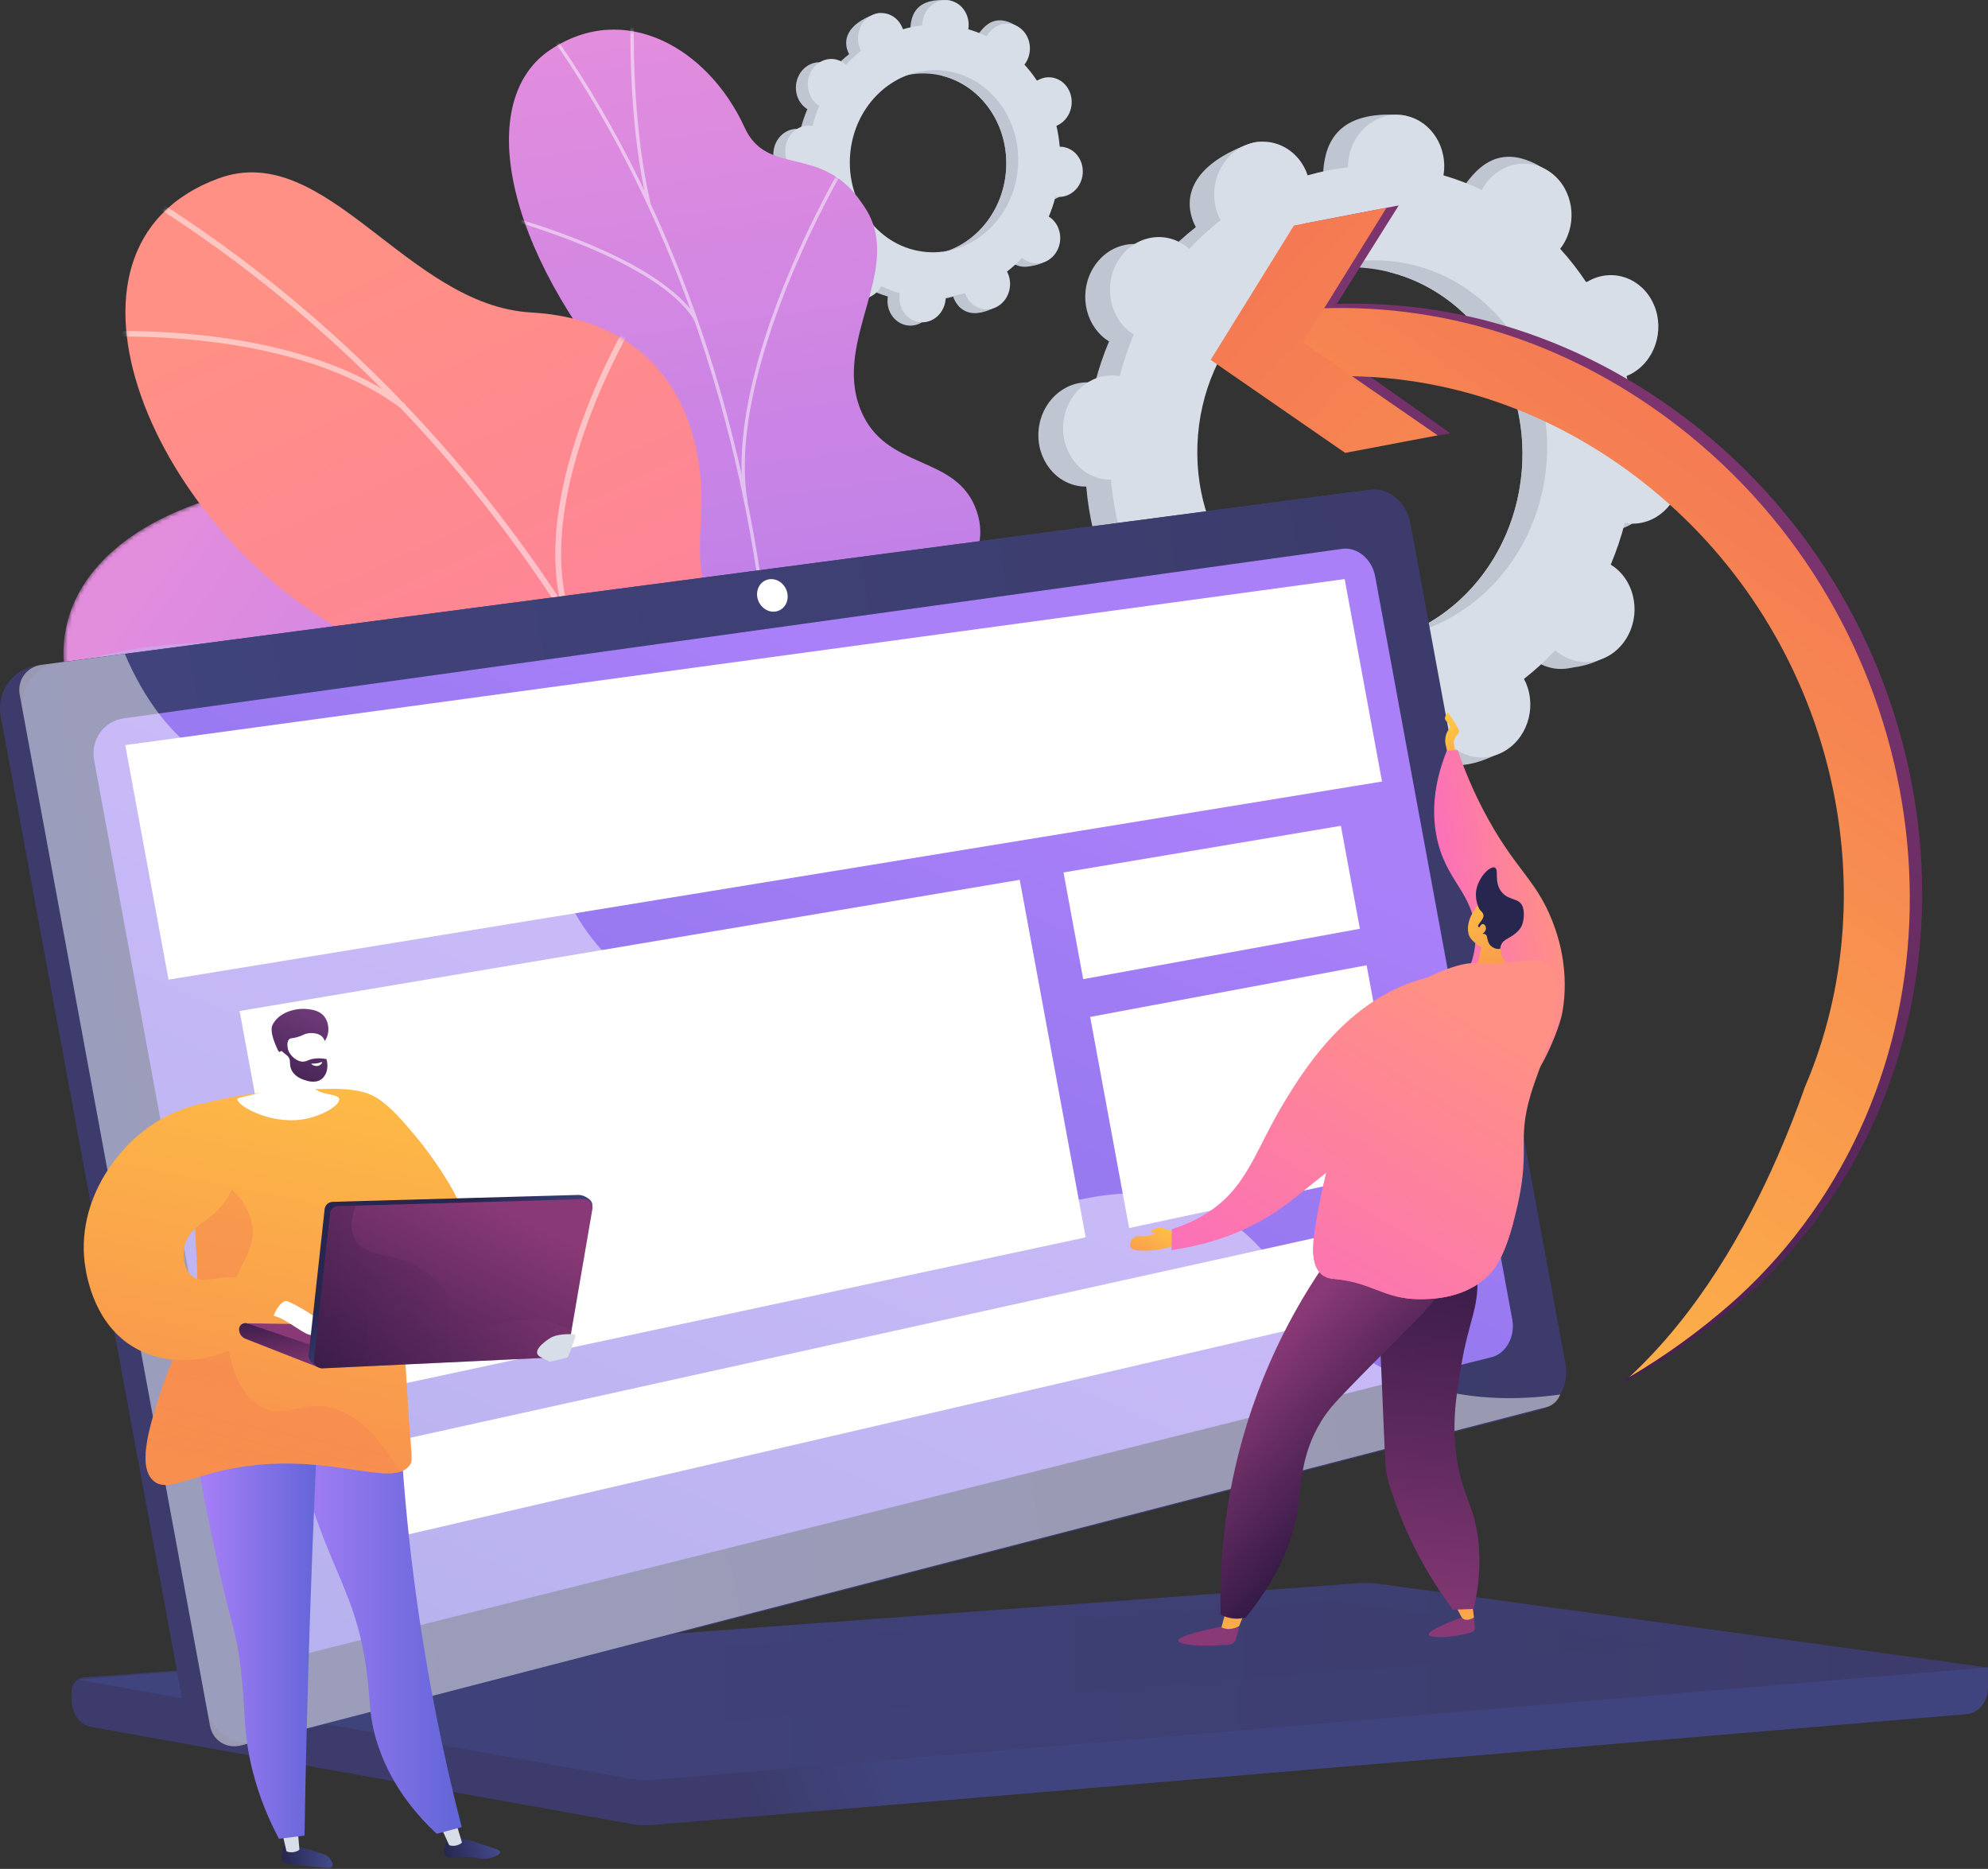 <svg width="483" height="454" viewBox="0 0 483 454" fill="none" xmlns="http://www.w3.org/2000/svg">
<rect x="0" y="0" width="483" height="454" fill="#333333" stroke="none"/>
<path d="M254.038 48.614C257.136 48.875 259.877 46.367 260.16 43.012C260.443 39.657 258.16 36.725 255.061 36.464C254.9 36.451 254.741 36.449 254.583 36.45C254.436 34.717 254.165 33.02 253.776 31.37C253.924 31.309 254.07 31.247 254.215 31.172C257.04 29.721 258.272 26.083 256.968 23.047C255.663 20.01 252.315 18.726 249.491 20.177C249.343 20.253 249.202 20.338 249.063 20.426C248.141 19.033 247.12 17.721 246.008 16.502C246.111 16.369 246.212 16.233 246.306 16.088C248.1 13.312 247.493 9.519 244.951 7.616C242.409 5.712 238.893 6.419 237.099 9.194C237.007 9.336 236.926 9.482 236.847 9.63C235.411 8.937 233.913 8.363 232.362 7.915C232.389 7.746 232.415 7.576 232.429 7.402C232.712 4.047 233.323 0.258 230.221 0.046C223.044 -0.446 221.49 3.101 221.208 6.457C221.193 6.63 221.189 6.802 221.188 6.973C219.584 7.157 218.011 7.471 216.48 7.914C216.426 7.756 216.37 7.598 216.304 7.442C214.999 4.406 215.234 2.38 212.269 3.518C205.803 5.999 204.769 9.663 206.074 12.699C206.142 12.858 206.219 13.009 206.298 13.158C204.998 14.174 203.772 15.296 202.629 16.515C202.507 16.405 202.383 16.298 202.25 16.198C199.708 14.295 196.192 15.001 194.398 17.777C192.604 20.552 193.21 24.345 195.753 26.249C195.883 26.346 196.017 26.432 196.152 26.516C195.493 28.078 194.943 29.706 194.507 31.39C194.351 31.363 194.194 31.337 194.033 31.324C190.935 31.063 188.194 33.572 187.911 36.927C187.628 40.282 189.911 43.214 193.01 43.475C193.17 43.488 193.33 43.49 193.488 43.489C193.636 45.222 193.906 46.919 194.295 48.569C194.148 48.629 194.001 48.692 193.856 48.766C191.031 50.218 189.799 53.856 191.103 56.892C192.408 59.929 195.756 61.213 198.581 59.761C198.728 59.686 198.869 59.6 199.008 59.513C199.93 60.906 200.951 62.217 202.063 63.437C201.96 63.57 201.859 63.706 201.765 63.851C199.971 66.627 200.578 70.42 203.12 72.323C205.663 74.227 211.166 73.356 212.96 70.581C213.052 70.439 211.145 70.457 211.225 70.309C212.66 71.002 214.158 71.576 215.71 72.024C215.682 72.193 215.657 72.364 215.642 72.537C215.359 75.892 217.643 78.824 220.741 79.085C223.84 79.346 226.581 76.838 226.864 73.482C226.878 73.309 226.882 73.137 226.883 72.965C228.488 72.782 230.061 72.468 231.592 72.025C231.645 72.183 231.701 72.341 231.768 72.497C233.072 75.533 236.42 76.818 239.245 75.366C242.07 73.914 243.302 70.276 241.998 67.24C241.929 67.081 241.852 66.93 241.773 66.782C243.074 65.765 244.3 64.643 245.442 63.424C245.564 63.534 245.689 63.641 245.822 63.741C248.364 65.644 251.879 64.938 253.673 62.163C255.467 59.387 254.861 55.594 252.319 53.69C252.188 53.593 252.054 53.507 251.919 53.423C252.579 51.861 253.129 50.233 253.565 48.549C253.72 48.576 253.877 48.601 254.038 48.614ZM222.177 62.027C210.927 61.08 202.638 50.436 203.664 38.253C204.69 26.071 214.642 16.963 225.893 17.911C237.144 18.858 245.433 29.503 244.407 41.685C243.381 53.867 233.428 62.975 222.177 62.027Z" fill="#BFC6D1"/>
<path d="M254.215 31.172C257.04 29.721 258.272 26.083 256.967 23.046C255.663 20.01 252.315 18.725 249.49 20.177C249.342 20.253 249.202 20.338 249.063 20.426C248.141 19.033 247.12 17.721 246.008 16.502C246.111 16.368 246.212 16.232 246.305 16.087C248.1 13.312 249.478 7.807 246.754 6.174C241.584 3.075 238.893 6.418 237.099 9.194C237.007 9.336 236.926 9.482 236.846 9.629C235.411 8.937 233.913 8.363 232.361 7.914C232.389 7.745 232.414 7.575 232.429 7.402C232.583 5.575 231.973 3.879 230.888 2.666C230.198 7.913 229.547 13.164 228.948 18.421C238.604 20.852 245.337 30.635 244.407 41.685C243.618 51.049 237.553 58.59 229.681 61.151C229.7 62.175 229.726 63.2 229.716 64.226C229.69 67.007 229.51 69.794 229.327 72.579C230.091 72.424 230.846 72.24 231.591 72.025C231.645 72.183 231.7 72.341 231.767 72.497C233.072 75.533 235.987 77.379 241.184 74.94C244.06 73.591 243.302 70.276 241.997 67.24C241.929 67.081 241.852 66.93 241.773 66.781C243.073 65.765 244.299 64.643 245.442 63.424C245.564 63.533 245.689 63.641 245.821 63.74C248.364 65.644 254.067 64.576 255.861 61.8C257.655 59.025 254.86 55.594 252.318 53.69C252.188 53.593 252.054 53.507 251.919 53.423C252.578 51.861 253.129 50.233 253.564 48.549C253.72 48.577 253.877 48.602 254.038 48.615C257.136 48.876 259.877 46.367 260.16 43.012C260.443 39.657 258.16 36.725 255.061 36.464C254.9 36.451 254.742 36.449 254.583 36.45C254.436 34.717 254.165 33.02 253.776 31.37C253.923 31.309 254.07 31.247 254.215 31.172Z" fill="#BFC6D1"/>
<path d="M256.928 47.806C260.027 48.067 262.768 45.559 263.051 42.204C263.333 38.849 261.05 35.917 257.952 35.656C257.791 35.642 257.632 35.641 257.474 35.642C257.326 33.909 257.056 32.211 256.667 30.562C256.814 30.501 256.961 30.439 257.106 30.364C259.931 28.913 261.163 25.275 259.858 22.238C258.554 19.202 255.206 17.917 252.381 19.369C252.233 19.445 252.093 19.53 251.954 19.618C251.032 18.225 250.01 16.913 248.899 15.694C249.001 15.56 249.103 15.424 249.196 15.279C250.99 12.504 250.384 8.711 247.842 6.807C245.299 4.904 241.784 5.61 239.99 8.386C239.898 8.528 239.817 8.674 239.737 8.821C238.302 8.129 236.804 7.555 235.252 7.107C235.28 6.938 235.305 6.767 235.32 6.594C235.602 3.238 233.319 0.307 230.221 0.046C227.122 -0.215 224.381 2.293 224.098 5.649C224.084 5.822 224.08 5.994 224.079 6.165C222.474 6.348 220.901 6.663 219.371 7.106C219.317 6.948 219.261 6.79 219.194 6.634C217.89 3.598 214.542 2.313 211.717 3.765C208.892 5.216 207.66 8.855 208.964 11.891C209.033 12.05 209.109 12.201 209.188 12.35C207.888 13.366 206.662 14.488 205.52 15.707C205.398 15.598 205.273 15.49 205.14 15.39C202.598 13.486 199.083 14.193 197.289 16.969C195.494 19.744 196.101 23.537 198.643 25.441C198.774 25.538 198.908 25.624 199.043 25.708C198.383 27.27 197.833 28.898 197.397 30.582C197.242 30.555 197.085 30.529 196.924 30.516C193.825 30.255 191.084 32.764 190.802 36.119C190.519 39.474 192.802 42.406 195.901 42.667C196.061 42.68 196.22 42.682 196.378 42.681C196.526 44.414 196.796 46.111 197.185 47.761C197.038 47.821 196.891 47.884 196.747 47.958C193.922 49.41 192.689 53.048 193.994 56.084C195.299 59.121 198.646 60.405 201.471 58.953C201.619 58.878 201.76 58.793 201.898 58.705C202.821 60.098 203.842 61.409 204.954 62.629C204.851 62.762 204.75 62.898 204.656 63.043C202.862 65.818 203.468 69.612 206.011 71.515C208.553 73.419 212.068 72.712 213.863 69.937C213.954 69.795 214.036 69.648 214.115 69.501C215.55 70.194 217.049 70.767 218.6 71.216C218.573 71.385 218.547 71.555 218.533 71.729C218.25 75.084 220.533 78.016 223.632 78.277C226.73 78.538 229.472 76.029 229.754 72.674C229.769 72.501 229.773 72.329 229.774 72.157C231.378 71.974 232.951 71.659 234.482 71.217C234.536 71.375 234.592 71.533 234.658 71.688C235.963 74.725 239.311 76.009 242.135 74.558C244.96 73.106 246.193 69.468 244.888 66.432C244.82 66.273 244.743 66.122 244.664 65.973C245.964 64.957 247.19 63.835 248.333 62.616C248.455 62.725 248.579 62.833 248.712 62.932C251.254 64.836 254.77 64.13 256.564 61.354C258.358 58.579 257.751 54.786 255.209 52.882C255.079 52.785 254.945 52.699 254.81 52.615C255.469 51.053 256.019 49.425 256.455 47.741C256.611 47.768 256.768 47.793 256.928 47.806ZM225.068 61.219C213.817 60.272 205.529 49.628 206.555 37.445C207.581 25.263 217.533 16.155 228.784 17.103C240.034 18.051 248.323 28.695 247.297 40.877C246.271 53.059 236.319 62.167 225.068 61.219Z" fill="#D8DEE8"/>
<mask id="mask0_470_130" style="mask-type:luminance" maskUnits="userSpaceOnUse" x="15" y="116" width="240" height="225">
<path d="M253.47 314.056L215.277 340.145C215.277 340.145 194.704 325.464 194.619 305.243C194.446 263.988 158.325 267.019 143.007 266.026C119.905 264.527 100.201 253.132 117.296 230.634C134.391 208.136 88.715 189.026 51.057 191.983C14.206 194.876 -12.201 131.039 66.983 117.453C114.271 109.339 134.718 151.386 150.091 170.165C165.464 188.944 196.285 170.314 202.782 201.644C208.332 228.406 202.215 254.862 224.585 260.587C246.955 266.312 259.226 281.482 253.47 314.056Z" fill="white"/>
</mask>
<g mask="url(#mask0_470_130)">
<path d="M253.47 314.056L215.277 340.145C215.277 340.145 194.704 325.464 194.619 305.243C194.446 263.988 158.325 267.019 143.007 266.026C119.905 264.527 102.874 253.836 114.232 231.596C127.083 206.432 88.715 189.026 51.057 191.983C14.206 194.876 -12.201 131.039 66.983 117.453C114.271 109.339 134.718 151.387 150.091 170.165C165.464 188.944 196.285 170.314 202.782 201.644C208.332 228.406 202.215 254.862 224.585 260.587C246.955 266.312 259.226 281.482 253.47 314.056Z" fill="url(#paint0_linear_470_130)"/>
</g>
<mask id="mask1_470_130" style="mask-type:luminance" maskUnits="userSpaceOnUse" x="15" y="116" width="240" height="225">
<path d="M253.47 314.056L215.277 340.145C215.277 340.145 194.704 325.464 194.619 305.243C194.446 263.988 158.325 267.019 143.007 266.026C119.905 264.527 100.201 253.132 117.296 230.634C134.391 208.136 88.715 189.026 51.057 191.983C14.206 194.876 -12.201 131.039 66.983 117.453C114.271 109.339 134.718 151.386 150.091 170.165C165.464 188.944 196.285 170.314 202.782 201.644C208.332 228.406 202.215 254.862 224.585 260.587C246.955 266.312 259.226 281.482 253.47 314.056Z" fill="white"/>
</mask>
<g mask="url(#mask1_470_130)">
<g opacity="0.5">
<path d="M239.361 328.892L238.469 329.289C238.223 328.736 213.446 273.487 172.368 226.124C134.525 182.489 74.7 136.813 4.604 167.007L4.218 166.11C35.421 152.669 67.217 152.885 98.722 166.751C123.888 177.827 148.919 197.593 173.119 225.499C214.287 272.973 239.115 328.339 239.361 328.892Z" fill="#BEB8F2"/>
<path d="M111.636 173.114L110.767 173.56C95.892 144.665 59.908 113.767 59.546 113.458L60.18 112.715C60.543 113.025 96.674 144.049 111.636 173.114Z" fill="#BEB8F2"/>
<path d="M90.391 164.45C51.698 166.079 31.881 191.516 31.686 191.772L30.909 191.181C31.107 190.92 51.182 165.124 90.35 163.474L90.391 164.45Z" fill="#BEB8F2"/>
<path d="M197.536 258.552C162.554 226.695 104.483 252.688 103.939 252.989L103.413 252.167C103.919 251.822 162.901 225.69 198.193 257.83L197.536 258.552Z" fill="#BEB8F2"/>
<path d="M186.782 242.274L185.88 242.648C174.284 214.773 189.289 179.893 189.442 179.544L190.336 179.935C190.185 180.281 175.347 214.787 186.782 242.274Z" fill="#BEB8F2"/>
<path d="M234.378 320.681C223.109 306.679 193.982 309.393 193.689 309.422L193.593 308.45C194.809 308.329 223.537 305.654 235.139 320.069L234.378 320.681Z" fill="#BEB8F2"/>
<path d="M228.687 307.518L227.799 307.925C221.873 295.009 230.555 270.179 233.409 262.02C233.812 260.867 234.16 259.872 234.187 259.682L235.155 259.807C235.121 260.075 234.892 260.737 234.33 262.343C231.51 270.41 222.924 294.96 228.687 307.518Z" fill="#BEB8F2"/>
</g>
</g>
<path d="M162.923 237.428C154.329 246.516 156.095 258.516 158.734 267C159.889 267.331 160.469 267.816 161.557 268.407C171.373 273.741 176.697 273.925 187.202 277.654C189.463 278.457 196.817 278.794 199.83 278.739L205.447 278.547C205.447 278.547 222.515 255.366 210.473 244.257C198.431 233.148 211.849 209.075 217.386 195.445C220.786 187.076 219.659 182.159 220.415 178.883C228.413 144.207 241.653 137.126 237.327 124.252C232.551 110.04 215.049 114.601 209.037 99.415C202.248 82.268 220.007 64.939 209.957 50.147C208.234 47.611 206.395 45.053 202.953 42.844C194.457 37.392 185.315 40.592 180.927 30.998C172.107 11.716 151.719 -0.038 133.594 12.168C115.705 24.214 121.795 59.903 153.279 96.054C172.738 124.316 171.193 130.707 164.395 145.419C159.634 155.724 139.9 180.509 152.178 196.067C164.458 211.625 172.747 227.039 162.923 237.428Z" fill="url(#paint1_linear_470_130)"/>
<mask id="mask2_470_130" style="mask-type:luminance" maskUnits="userSpaceOnUse" x="123" y="7" width="98" height="273">
<path d="M162.891 277.583L204.295 279.241C204.295 279.241 222.515 255.366 210.473 244.257C198.431 233.149 211.849 209.075 217.386 195.446C232.408 158.466 186.986 149.456 202.17 100.444C206.208 87.408 218.631 63.87 209.957 50.148C200.075 34.515 186.571 43.336 180.927 30.999C172.107 11.717 151.719 -0.037 133.594 12.169C115.705 24.215 121.795 59.904 153.279 96.055C172.738 124.317 171.192 130.708 164.395 145.42C159.634 155.724 139.9 180.51 152.179 196.068C164.458 211.626 172.747 227.04 162.923 237.429C147.974 253.237 162.891 277.583 162.891 277.583Z" fill="white"/>
</mask>
<g mask="url(#mask2_470_130)">
<g opacity="0.5">
<path d="M181.492 276.484L182.303 276.614C183.061 272.142 183.766 267.623 184.397 263.182C189.072 230.297 190.261 198.149 187.93 167.63C185.955 141.771 181.432 116.717 174.486 93.164C168.9 74.224 161.723 56.146 153.156 39.435C147.133 27.687 140.49 16.73 133.412 6.869C132.178 5.151 130.814 3.456 129.495 1.816C127.738 -0.368 125.921 -2.626 124.399 -4.958L123.698 -4.571C125.241 -2.207 127.071 0.067 128.84 2.266C130.152 3.897 131.509 5.584 132.73 7.285C139.787 17.114 146.409 28.039 152.415 39.753C160.961 56.423 168.121 74.458 173.694 93.355C180.626 116.859 185.14 141.863 187.111 167.673C189.438 198.14 188.251 230.236 183.583 263.07C182.953 267.505 182.249 272.018 181.492 276.484Z" fill="#FCFDFE"/>
<path d="M180.872 122.311L181.683 122.202C176.097 89.847 204.996 41.083 205.289 40.594L204.57 40.217C204.276 40.708 175.241 89.696 180.872 122.311Z" fill="#FCFDFE"/>
<path d="M187.966 213.969L188.787 213.948C187.757 191.588 151.466 164.36 151.1 164.087L150.592 164.679C150.956 164.949 186.953 191.958 187.966 213.969Z" fill="#FCFDFE"/>
<path d="M187.368 226.685L188.182 226.799C190.302 212.364 201.528 193.849 219.791 174.667C220.71 173.703 220.71 173.703 220.733 173.56L219.92 173.437L220.326 173.498L219.974 173.301C219.921 173.372 219.574 173.736 219.172 174.158C200.805 193.45 189.51 212.104 187.368 226.685Z" fill="#FCFDFE"/>
<path d="M182.75 268.304L183.561 268.198C180.882 252.271 158.606 240.027 158.381 239.905L157.975 240.561C158.196 240.681 180.132 252.742 182.75 268.304Z" fill="#FCFDFE"/>
<path d="M182.667 276.876C189.404 265.612 199.878 255.824 214.689 246.954L214.236 246.312C199.311 255.25 188.75 265.125 181.948 276.499L182.667 276.876Z" fill="#FCFDFE"/>
<path d="M157.288 49.669L158.09 49.519C153.906 31.674 153.955 12.092 153.971 5.658C153.975 4.1 153.974 3.552 153.938 3.36L153.129 3.48C153.155 3.627 153.152 4.517 153.15 5.644C153.133 12.1 153.085 31.743 157.288 49.669Z" fill="#FCFDFE"/>
<path d="M168.704 77.817L169.419 77.453C160.373 62.456 124.883 52.888 123.376 52.488L123.162 53.22C123.527 53.318 159.827 63.1 168.704 77.817Z" fill="#FCFDFE"/>
</g>
</g>
<path d="M162.912 357.243C165.752 357.219 164.163 342.386 174.492 324.86C177.073 320.481 189.492 295.623 210.314 297.341C214.355 297.675 218.397 298.008 222.439 298.341C226.973 289.71 229.646 280.734 217.843 275.826C199.513 268.204 203.242 236.547 209.945 225.984C218.24 212.909 236.895 182.092 208.754 169.887C185.327 159.727 168.009 157.688 170.231 127.853C172.452 98.017 157.761 77.505 129.046 75.905C98.827 74.221 79.241 33.673 53.016 43.366C7.32 60.256 37.424 130.137 86.951 155.199C136.478 180.261 104.283 194.43 99.663 218.515C99.361 220.775 99.067 224.303 99.51 228.532C102.239 254.569 128.195 262.07 144.671 285.075C167.142 316.448 158.126 357.283 162.912 357.243Z" fill="url(#paint2_linear_470_130)"/>
<mask id="mask3_470_130" style="mask-type:luminance" maskUnits="userSpaceOnUse" x="30" y="41" width="196" height="265">
<path d="M153.9 297.964L219.272 305.191C224.164 296.88 231.027 281.309 217.843 275.826C199.513 268.203 203.242 236.547 209.945 225.984C218.24 212.909 236.894 182.092 208.754 169.887C185.327 159.727 168.009 157.688 170.231 127.853C172.452 98.017 157.761 77.505 129.046 75.905C98.827 74.221 79.241 33.673 53.016 43.366C7.32 60.255 37.423 130.136 86.951 155.199C136.478 180.261 104.283 194.43 99.663 218.515C93.357 251.397 141.73 249.923 152.535 264.409C161.006 275.766 157.318 289.621 153.9 297.964Z" fill="white"/>
</mask>
<g mask="url(#mask3_470_130)">
<g opacity="0.5">
<path d="M185.885 291.664L187.307 291.56C179.207 193.467 120.692 99.563 34.597 46.495L33.817 47.622C119.549 100.466 177.818 193.978 185.885 291.664Z" fill="#FCFDFE"/>
<path d="M176.614 238.54L178.029 238.703C182.976 200.318 221.658 174.394 222.048 174.137L221.231 173.034C220.836 173.294 181.639 199.551 176.614 238.54Z" fill="#FCFDFE"/>
<path d="M183.873 273.657L185.201 273.166C170.033 236.67 95.722 223.224 94.973 223.093L94.712 224.416C95.453 224.546 168.993 237.856 183.873 273.657Z" fill="#FCFDFE"/>
<path d="M137.045 149.623L138.413 149.24C129.043 119.425 154.25 78.093 154.505 77.679L153.274 77C153.015 77.419 127.502 119.256 137.045 149.623Z" fill="#FCFDFE"/>
<path d="M97.692 99.365L98.581 98.312C69.194 76.248 18.691 80.779 18.183 80.828L18.327 82.167C18.828 82.118 68.764 77.645 97.692 99.365Z" fill="#FCFDFE"/>
</g>
</g>
<path d="M389.736 128.85C396.175 129.393 401.871 124.18 402.459 117.208C403.046 110.236 398.302 104.144 391.863 103.602C391.529 103.573 391.199 103.57 390.87 103.572C390.563 99.971 390.002 96.444 389.194 93.016C389.499 92.891 389.804 92.761 390.105 92.606C395.975 89.59 398.536 82.03 395.825 75.72C393.114 69.411 386.158 66.742 380.288 69.758C379.981 69.916 379.689 70.093 379.4 70.275C377.484 67.381 375.361 64.655 373.051 62.121C373.265 61.844 373.475 61.561 373.67 61.26C377.398 55.493 376.137 47.611 370.855 43.655C365.572 39.7 358.267 41.168 354.539 46.935C354.348 47.23 354.179 47.534 354.014 47.84C351.032 46.401 347.918 45.209 344.694 44.277C344.751 43.925 344.804 43.572 344.835 43.211C345.422 36.239 346.692 28.367 340.245 27.925C325.332 26.904 322.104 34.275 321.516 41.247C321.486 41.608 321.478 41.965 321.476 42.321C318.142 42.701 314.873 43.355 311.692 44.276C311.581 43.946 311.465 43.618 311.326 43.295C308.615 36.986 309.104 32.777 302.942 35.141C289.506 40.296 287.358 47.909 290.069 54.218C290.21 54.548 290.37 54.862 290.534 55.171C287.833 57.283 285.284 59.615 282.911 62.148C282.657 61.92 282.398 61.697 282.122 61.49C276.84 57.534 269.535 59.002 265.807 64.77C262.078 70.537 263.339 78.418 268.622 82.374C268.892 82.577 269.171 82.756 269.452 82.93C268.081 86.175 266.938 89.559 266.033 93.058C265.709 93.001 265.382 92.949 265.049 92.921C258.61 92.378 252.914 97.591 252.327 104.564C251.739 111.535 256.483 117.627 262.922 118.17C263.256 118.198 263.586 118.201 263.915 118.199C264.222 121.8 264.784 125.327 265.592 128.756C265.287 128.881 264.981 129.011 264.681 129.165C258.811 132.182 256.25 139.742 258.961 146.051C261.672 152.36 268.628 155.03 274.498 152.013C274.805 151.856 275.098 151.679 275.386 151.497C277.302 154.391 279.425 157.116 281.735 159.65C281.521 159.928 281.311 160.211 281.116 160.512C277.388 166.279 278.649 174.161 283.931 178.116C289.214 182.072 300.65 180.262 304.378 174.495C304.569 174.2 300.607 174.237 300.772 173.932C303.754 175.371 306.868 176.563 310.092 177.495C310.034 177.846 309.982 178.2 309.952 178.561C309.364 185.533 314.108 191.625 320.547 192.167C326.987 192.71 332.682 187.497 333.269 180.525C333.3 180.164 333.307 179.806 333.31 179.45C336.644 179.07 339.913 178.416 343.094 177.496C343.205 177.825 343.321 178.153 343.46 178.477C346.171 184.786 353.127 187.455 358.997 184.439C364.868 181.422 367.428 173.862 364.717 167.553C364.575 167.224 364.416 166.91 364.252 166.6C366.953 164.489 369.501 162.157 371.875 159.624C372.129 159.851 372.387 160.075 372.664 160.281C377.946 164.237 385.251 162.769 388.979 157.002C392.707 151.235 391.447 143.353 386.164 139.397C385.893 139.195 385.615 139.016 385.334 138.841C386.704 135.596 387.848 132.213 388.753 128.714C389.077 128.771 389.403 128.822 389.736 128.85ZM323.532 156.722C300.153 154.753 282.929 132.635 285.061 107.32C287.194 82.006 307.874 63.081 331.253 65.05C354.632 67.019 371.856 89.136 369.724 114.451C367.592 139.766 346.911 158.691 323.532 156.722Z" fill="#BFC6D1"/>
<path d="M390.105 92.606C395.975 89.59 398.536 82.03 395.825 75.721C393.114 69.411 386.158 66.742 380.287 69.758C379.981 69.916 379.688 70.093 379.4 70.275C377.484 67.38 375.361 64.655 373.051 62.121C373.265 61.844 373.475 61.561 373.669 61.26C377.398 55.493 380.262 44.054 374.601 40.661C363.858 34.222 358.267 41.168 354.539 46.935C354.348 47.23 354.179 47.534 354.014 47.84C351.032 46.401 347.918 45.209 344.694 44.277C344.751 43.925 344.804 43.572 344.834 43.211C345.154 39.416 343.886 35.891 341.634 33.37C340.199 44.273 338.846 55.185 337.602 66.109C357.667 71.16 371.658 91.489 369.724 114.451C368.085 133.909 355.483 149.579 339.125 154.901C339.163 157.028 339.218 159.159 339.198 161.289C339.145 167.069 338.77 172.86 338.389 178.647C339.976 178.326 341.546 177.943 343.094 177.496C343.205 177.825 343.321 178.153 343.46 178.476C346.171 184.786 352.228 188.622 363.028 183.553C369.003 180.75 367.428 173.862 364.717 167.553C364.576 167.223 364.416 166.91 364.252 166.6C366.953 164.488 369.502 162.156 371.875 159.624C372.129 159.851 372.388 160.075 372.664 160.281C377.947 164.237 389.798 162.016 393.526 156.249C397.254 150.482 391.447 143.353 386.164 139.397C385.894 139.195 385.615 139.016 385.334 138.841C386.705 135.596 387.848 132.212 388.753 128.714C389.077 128.771 389.403 128.823 389.737 128.85C396.176 129.393 401.872 124.181 402.459 117.208C403.046 110.236 398.303 104.144 391.864 103.602C391.53 103.574 391.2 103.571 390.871 103.573C390.564 99.972 390.002 96.445 389.194 93.016C389.499 92.891 389.804 92.761 390.105 92.606Z" fill="#BFC6D1"/>
<path d="M395.743 127.172C402.182 127.714 407.878 122.502 408.466 115.529C409.053 108.557 404.309 102.465 397.87 101.923C397.536 101.895 397.206 101.892 396.877 101.894C396.57 98.292 396.008 94.765 395.2 91.337C395.506 91.212 395.811 91.082 396.112 90.927C401.982 87.911 404.542 80.351 401.831 74.042C399.121 67.732 392.164 65.063 386.294 68.079C385.987 68.237 385.695 68.414 385.406 68.596C383.49 65.702 381.368 62.977 379.058 60.443C379.271 60.165 379.481 59.882 379.676 59.581C383.404 53.814 382.144 45.932 376.861 41.976C371.578 38.021 364.273 39.489 360.546 45.256C360.355 45.551 360.185 45.855 360.02 46.161C357.038 44.722 353.925 43.53 350.701 42.598C350.758 42.246 350.811 41.893 350.841 41.532C351.428 34.559 346.684 28.468 340.245 27.925C333.806 27.383 328.11 32.596 327.523 39.568C327.493 39.929 327.485 40.286 327.483 40.642C324.149 41.022 320.88 41.676 317.699 42.597C317.587 42.268 317.471 41.94 317.333 41.616C314.622 35.307 307.665 32.638 301.795 35.654C295.925 38.67 293.364 46.23 296.075 52.54C296.217 52.869 296.377 53.183 296.541 53.493C293.84 55.604 291.291 57.936 288.918 60.469C288.664 60.242 288.405 60.018 288.129 59.811C282.846 55.855 275.542 57.324 271.813 63.091C268.085 68.858 269.346 76.739 274.629 80.695C274.899 80.898 275.178 81.077 275.459 81.251C274.088 84.496 272.945 87.88 272.04 91.379C271.716 91.322 271.39 91.27 271.056 91.242C264.617 90.7 258.921 95.912 258.334 102.884C257.746 109.856 262.49 115.948 268.929 116.491C269.263 116.519 269.593 116.522 269.922 116.52C270.229 120.122 270.791 123.649 271.599 127.077C271.293 127.202 270.988 127.332 270.688 127.486C264.817 130.503 262.257 138.063 264.968 144.372C267.679 150.681 274.635 153.351 280.505 150.334C280.812 150.176 281.104 150 281.392 149.818C283.309 152.712 285.431 155.437 287.742 157.971C287.528 158.249 287.318 158.531 287.123 158.833C283.395 164.599 284.655 172.481 289.938 176.437C295.221 180.393 302.525 178.925 306.254 173.158C306.445 172.862 306.614 172.558 306.779 172.252C309.761 173.691 312.875 174.883 316.098 175.815C316.041 176.167 315.988 176.52 315.958 176.881C315.371 183.854 320.115 189.946 326.554 190.488C332.993 191.03 338.689 185.817 339.276 178.845C339.306 178.484 339.314 178.127 339.316 177.771C342.651 177.391 345.919 176.737 349.1 175.817C349.212 176.146 349.328 176.474 349.466 176.797C352.177 183.106 359.134 185.776 365.004 182.759C370.874 179.743 373.435 172.183 370.724 165.874C370.582 165.544 370.422 165.23 370.258 164.921C372.959 162.809 375.508 160.477 377.881 157.944C378.135 158.172 378.394 158.395 378.67 158.602C383.953 162.558 391.257 161.09 394.986 155.323C398.714 149.556 397.453 141.674 392.17 137.718C391.9 137.516 391.621 137.337 391.34 137.162C392.711 133.917 393.854 130.534 394.759 127.035C395.084 127.092 395.41 127.144 395.743 127.172ZM329.539 155.043C306.16 153.074 288.936 130.956 291.068 105.642C293.2 80.327 313.881 61.402 337.26 63.371C360.639 65.34 377.863 87.458 375.731 112.772C373.599 138.087 352.918 157.012 329.539 155.043Z" fill="#D8DEE8"/>
<path d="M352.605 403.9L145.401 402.09L98.648 401.682L20.465 407.466C18.755 407.592 17.419 409.017 17.419 410.732V412.974C17.419 416.233 19.314 419 22.064 419.491L153.588 443.122C155.153 443.402 156.743 443.472 158.32 443.343L477.808 416.402C480.658 416.162 483 413.383 483 410.037V405.033L352.605 403.9Z" fill="url(#paint3_linear_470_130)"/>
<path d="M482.728 405.033L158.304 432.395C156.727 432.529 155.144 432.453 153.58 432.173L18.886 408.001L98.488 401.681L330.054 384.585C331.718 384.462 333.382 384.514 335.035 384.742L482.728 405.033Z" fill="url(#paint4_linear_470_130)"/>
<path opacity="0.3" d="M62.806 408.271L323.311 388.751L403.935 399.736L145.674 420.602L62.806 408.271Z" fill="url(#paint5_linear_470_130)"/>
<path d="M369.549 343.327L57.66 424.027C51.703 425.568 45.946 421.93 44.831 415.892L0.184 174.004C-0.93 167.966 3.131 162.417 9.225 161.614L328.248 119.568C332.655 118.987 336.976 122.653 337.918 127.753L375.631 332.077C376.573 337.177 373.858 342.211 369.549 343.327Z" fill="url(#paint6_linear_470_130)"/>
<path d="M374.275 342.477L63.026 423.037C57.082 424.575 51.336 420.94 50.223 414.909L5.623 173.275C4.509 167.244 8.562 161.702 14.642 160.9L333.015 118.94C337.414 118.36 341.727 122.023 342.667 127.118L380.343 331.24C381.284 336.335 378.575 341.364 374.275 342.477Z" fill="url(#paint7_linear_470_130)"/>
<path d="M362.367 329.695L72.181 402.266C67.361 403.472 62.703 400.473 61.796 395.564L22.861 184.621C21.955 179.711 25.222 175.174 30.139 174.491L326.122 133.326C329.76 132.82 333.328 135.816 334.103 140.016L367.412 320.478C368.187 324.678 365.934 328.803 362.367 329.695Z" fill="url(#paint8_linear_470_130)"/>
<path d="M191.3 144.142C191.7 146.306 190.395 148.283 188.382 148.559C186.366 148.836 184.403 147.3 184.002 145.128C183.601 142.956 184.915 140.977 186.933 140.709C188.947 140.441 190.901 141.978 191.3 144.142Z" fill="white"/>
<path opacity="0.48" d="M290.232 292.519C264.067 283.073 248.407 303.175 227.022 289.365C213.979 280.942 218.054 272.424 201.453 259.286C182.958 244.65 173.967 251.928 155.53 238.918C132.051 222.349 139.209 205.688 119.419 194.092C95.228 179.918 75.282 199.006 51.857 185.295C41.696 179.348 34.907 169.585 30.315 158.835L10.069 161.503C6.505 161.973 4.137 165.224 4.79 168.765L51.022 419.239C51.676 422.779 55.038 424.914 58.523 424.012L375.889 341.775C377.348 341.397 378.489 340.238 379.083 338.749C356.778 341.852 341.6 336.342 331.272 329.655C310.956 316.503 311.027 300.026 290.232 292.519Z" fill="white"/>
<path d="M335.772 189.851L40.942 237.977L30.426 181L326.695 140.67L335.772 189.851Z" fill="white"/>
<path d="M263.782 300.583L75.803 340.898L58.211 245.589L247.75 213.725L263.782 300.583Z" fill="white"/>
<path d="M330.396 225.621L263.17 237.852L258.387 211.937L325.779 200.608L330.396 225.621Z" fill="white"/>
<path d="M341.169 283.986L274.331 298.32L264.864 247.03L332.031 234.48L341.169 283.986Z" fill="white"/>
<path d="M343.285 295.45L78.222 354.004L82.4 376.64L346.94 315.253L343.285 295.45Z" fill="white"/>
<path d="M112.396 300.259C115.985 296.427 106.05 282.031 100.732 275.723C96.087 270.213 91.312 264.549 85.448 265.266C80.3 265.895 75.291 271.325 74.991 276.528C74.183 290.526 107.294 305.706 112.396 300.259Z" fill="url(#paint9_linear_470_130)"/>
<path d="M69.305 448.185C68.63 448.734 68.505 450.105 68.424 451.002C68.388 451.402 68.37 451.603 68.415 451.744C68.741 452.776 70.742 452.884 73.879 453.205C78.838 453.711 80.313 454.102 80.701 453.364C81.065 452.672 80.185 451.54 80.086 451.415C79.553 450.744 78.899 450.5 77.635 450.084C75.296 449.314 73.715 448.892 73.236 448.765C70.248 447.967 69.749 447.824 69.305 448.185Z" fill="url(#paint10_linear_470_130)"/>
<path d="M72.254 443.655L72.75 449.305C72.61 449.578 70.93 450.397 69.596 449.695L68.321 444.141L72.254 443.655Z" fill="#D8DEE8"/>
<path d="M108.627 447.459C107.818 448.353 107.633 450 108.337 450.811C109.029 451.608 110.07 451.01 113.021 451.098C116.183 451.193 117.008 451.939 119.157 451.346C120.025 451.106 121.558 450.525 121.529 449.905C121.508 449.469 120.728 449.244 118.121 448.371C114.421 447.131 114.438 447.064 113.652 446.933C111.678 446.606 109.697 446.278 108.627 447.459Z" fill="url(#paint11_linear_470_130)"/>
<path d="M110.653 442.302L112.239 447.577C112.119 447.86 110.507 448.804 109.123 448.206L106.768 443.086L110.653 442.302Z" fill="#D8DEE8"/>
<path d="M96.564 326.78C96.791 344.507 98.001 364.439 100.903 386.093C103.772 407.495 107.792 426.833 112.177 443.838C110.154 444.382 108.131 444.927 106.108 445.471C100.975 440.685 94.5 433.151 91.376 422.504C89.437 415.896 90.083 412.5 88.853 404.373C86.894 391.432 82.927 384.652 78.827 374.216C75.143 364.838 70.788 351.076 68.453 332.68C77.823 330.713 87.194 328.747 96.564 326.78Z" fill="url(#paint12_linear_470_130)"/>
<path d="M78.302 325.089C77.063 347.634 76.045 370.599 75.273 393.971C74.694 411.509 74.269 428.825 73.986 445.913C71.919 446.168 69.853 446.423 67.786 446.678C65.789 442.96 63.137 437.276 61.32 429.991C59.113 421.143 59.624 415.888 58.657 406.717C57.571 396.432 55.993 394.191 53.2 381.216C47.529 354.884 44.693 341.718 51.019 333.528C53.072 330.869 59.51 324.199 78.302 325.089Z" fill="url(#paint13_linear_470_130)"/>
<path d="M48.183 268.426C53.023 267.065 60.115 265.474 68.802 264.982C81.192 264.282 87.387 263.932 91.776 266.882C101.915 273.697 94.066 289.424 98.216 328.412C98.809 333.979 98.942 339.587 99.371 345.169C100.081 354.413 100.243 354.915 99.6 355.851C95.567 361.725 80.52 352.866 58.465 356.367C46.125 358.327 40.529 362.841 37.148 359.585C33.205 355.788 36.587 345.575 39.498 336.783C42.84 326.692 44.904 326.562 46.801 318.962C48.783 311.018 47.584 306.927 47.276 294.401C47.128 288.406 47.159 279.486 48.183 268.426Z" fill="url(#paint14_linear_470_130)"/>
<g opacity="0.3">
<path d="M78.174 341.62C72.409 341.169 68.67 344.428 63.694 341.888C56.871 338.405 54.678 327.569 55.113 319.9C55.774 308.248 62.428 305.176 61.281 297.644C60.66 293.571 57.752 288.163 47.311 282.638C47.172 287.288 47.198 291.252 47.276 294.401C47.584 306.928 48.784 311.018 46.801 318.962C44.904 326.562 42.84 326.692 39.498 336.783C36.587 345.575 33.205 355.788 37.148 359.585C40.529 362.841 46.125 358.327 58.465 356.367C77.469 353.35 91.262 359.502 97.297 357.507C90.004 345.456 83.39 342.028 78.174 341.62Z" fill="url(#paint15_linear_470_130)"/>
</g>
<path d="M56.046 269.226C51.929 265.843 43.651 269.672 41.438 270.696C29.098 276.404 18.019 291.785 20.764 308.04C21.176 310.477 23.085 321.88 32.74 327.405C41.452 332.39 53.216 331.108 62.641 324.047C63.929 322.904 65.218 321.762 66.506 320.619C67.773 319.249 69.04 317.879 70.307 316.509C68.315 314.852 64.931 312.462 60.177 310.928C53.91 308.906 49.347 312.534 46.44 309.776C44.433 307.872 44.428 304.509 44.924 302.471C45.923 298.363 49.544 297.208 52.566 294.292C59.667 287.443 60.975 273.276 56.046 269.226Z" fill="url(#paint16_linear_470_130)"/>
<path d="M115.209 322.291L60.027 321.467L74.701 328.549L115.35 325.888L115.209 322.291Z" fill="url(#paint17_linear_470_130)"/>
<path d="M58.08 322.933C58.08 323.966 58.726 324.888 59.697 325.241L77.329 332.154L77.409 327.362L60.028 321.467C59.052 321.187 58.08 321.919 58.08 322.933Z" fill="url(#paint18_linear_470_130)"/>
<path d="M66.577 319.668C66.238 319.593 68.227 315.63 69.788 316.088C71.349 316.545 78.984 320.97 79.678 322.792C80.372 324.614 80.372 324.614 80.372 324.614C80.372 324.614 77.041 324.874 74.976 324.18C72.91 323.486 69.331 320.282 66.577 319.668Z" fill="white"/>
<path d="M78.873 293.737L74.984 329.153C74.849 330.375 76.56 332.195 77.788 332.137L134.849 328.634C135.786 328.59 136.567 327.9 136.726 326.975L143.888 292.769C144.101 291.525 141.864 290.239 140.601 290.274L80.805 291.956C79.807 291.984 78.982 292.744 78.873 293.737Z" fill="url(#paint19_linear_470_130)"/>
<path d="M80.177 294.77L76.288 330.186C76.154 331.408 77.143 332.46 78.371 332.403L136.153 329.667C137.091 329.623 137.871 328.932 138.03 328.007L143.933 293.646C144.147 292.401 143.168 291.272 141.906 291.307L82.11 292.989C81.111 293.016 80.286 293.777 80.177 294.77Z" fill="url(#paint20_linear_470_130)"/>
<path opacity="0.3" d="M114.107 321.368C109.062 319.23 110.843 315.152 104.884 310.071C97.025 303.367 89.013 306.274 86.209 301.079C85.335 299.46 84.918 296.942 86.439 292.867L82.109 292.989C81.111 293.016 80.286 293.777 80.177 294.77L76.288 330.186C76.154 331.407 77.143 332.46 78.371 332.402L136.153 329.667C137.091 329.622 137.871 328.932 138.03 328.007L138.845 323.266C137.091 322.29 134.996 321.403 132.552 320.907C124.075 319.188 119.916 323.83 114.107 321.368Z" fill="url(#paint21_linear_470_130)"/>
<path d="M139.793 324.713C139.887 324.428 139.688 324.134 139.388 324.119C138.167 324.057 135.334 324.031 133.77 324.989C131.739 326.233 129.113 328.503 131.325 329.649L133.39 330.719C133.485 330.768 133.588 330.783 133.692 330.761C134.426 330.599 137.515 329.914 137.853 329.744C138.16 329.589 139.338 326.094 139.793 324.713Z" fill="#D8DEE8"/>
<path d="M69.727 251.446C69.758 255.119 69.348 258.032 68.96 260.027C68.517 262.313 68.197 262.904 67.788 263.383C67.174 264.104 66.242 264.709 60.979 266.014C58.114 266.724 57.746 266.705 57.683 266.989C57.374 268.376 65.184 273.101 73.253 271.962C78.192 271.265 82.685 268.448 82.409 266.968C82.131 265.479 77.198 266.278 75.728 263.585C74.706 261.711 75.852 259.05 77.207 256.847C75.894 254.388 71.04 253.906 69.727 251.446Z" fill="white"/>
<path d="M78.893 252.899C80.058 251.35 80.13 248.648 78.787 246.939C77.632 245.469 75.813 245.259 74.724 245.134C71.57 244.769 67.589 246.086 66.204 248.99C65.384 250.711 67.159 254.286 67.436 254.929C67.751 255.656 68.322 255.905 68.85 256.454C69.581 257.216 70.726 258.428 72.596 260.455C72.741 259.857 72.962 259.116 73.312 258.314C73.448 258.005 73.99 256.799 74.811 255.799C76.455 253.794 77.788 254.366 78.893 252.899Z" fill="url(#paint22_linear_470_130)"/>
<path d="M69.929 258.751C69.929 258.751 72.003 262.153 76.132 261.885C79.83 261.644 80.371 253.353 78.01 251.594C77.222 251.007 75.644 250.763 74.361 251.122C73.603 251.335 73.347 251.65 72.102 251.973C70.953 252.271 70.629 252.143 70.282 252.435C69.849 252.8 69.531 253.694 70.255 256.118C69.55 255.404 68.703 255.13 68.103 255.413C68.008 255.459 67.754 255.631 67.611 255.893C67.094 256.84 67.959 258.049 69.929 258.751Z" fill="white"/>
<path d="M70.115 251.939C70.293 252.072 69.749 252.737 69.708 253.679C69.629 255.506 71.479 257.7 73.366 257.886C74.481 257.996 74.788 257.323 76.632 257.129C77.774 257.008 78.725 257.153 79.323 257.284C79.903 259.288 79.357 261.287 78.017 262.214C76.575 263.212 74.733 262.606 73.962 262.353C73.447 262.184 71.796 261.644 70.933 260.13C70.034 258.552 70.916 257.601 69.884 256.533C69.364 255.995 68.681 255.762 68.015 254.719C67.834 254.436 67.714 254.186 67.64 254.017C68.594 253.007 69.857 251.746 70.115 251.939Z" fill="url(#paint23_linear_470_130)"/>
<path d="M77.981 258.027C77.981 258.027 77.183 258.444 75.803 258.367C75.736 258.363 75.662 258.383 75.653 258.417C75.621 258.548 76.507 259.135 77.322 258.906C77.901 258.743 78.352 258.195 78.274 258.055C78.241 257.996 78.11 258.004 77.981 258.027Z" fill="white"/>
<path d="M441.097 296.579C435.723 303.766 429.715 310.221 423.187 315.921C414.745 323.288 404.654 330.468 394.062 336.139C394.666 335.607 395.264 335.064 395.856 334.514C412.341 319.236 424.008 298.947 431.955 280.752C465.494 230.057 453.742 158.209 404.207 117.678C382.83 100.183 357.371 90.727 331.236 90.329C329.817 90.304 328.392 90.311 326.973 90.341C323.41 90.419 319.835 90.667 316.26 91.09C311.894 91.603 307.764 88.336 307.045 83.795C306.508 80.431 307.987 77.321 310.554 75.715C311.459 75.153 312.504 74.773 313.639 74.64C316.538 74.302 319.43 74.054 322.323 73.915C323.15 73.873 323.978 73.837 324.799 73.813C356.604 72.847 387.825 83.686 413.754 104.906C472.154 152.684 484.419 238.668 441.097 296.579Z" fill="url(#paint24_linear_470_130)"/>
<path d="M352.421 105.274L319.589 82.106L339.833 49.902L316.677 54.355L297.141 86.367L329.83 108.957L352.421 105.274Z" fill="url(#paint25_linear_470_130)"/>
<path d="M438.09 297.642C432.716 304.828 426.708 311.283 420.186 316.984C413.024 323.234 404.685 329.345 395.856 334.514C412.342 319.236 424.008 298.947 431.955 280.752C434.51 274.913 436.677 269.285 438.495 264.109C459.389 215.462 445.204 154.737 401.2 118.734C381.122 102.309 357.444 92.961 332.988 91.56C331.496 91.476 329.998 91.416 328.495 91.391C323.434 91.301 318.344 91.554 313.259 92.152C308.887 92.659 304.763 89.398 304.038 84.857C303.319 80.34 306.236 76.27 310.554 75.715C310.584 75.709 310.608 75.709 310.638 75.703C314.34 75.268 318.035 74.99 321.725 74.876C322.541 74.851 323.356 74.833 324.165 74.827C355.143 74.453 385.457 85.274 410.753 105.969C469.147 153.741 481.412 239.731 438.09 297.642Z" fill="url(#paint26_linear_470_130)"/>
<path d="M349.288 105.754L316.584 83.167L336.86 50.474L314.357 54.795L294.136 87.427L326.825 110.018L349.288 105.754Z" fill="url(#paint27_linear_470_130)"/>
<path d="M285.158 299.454C285.158 299.454 282.667 297.829 281.082 298.32C279.497 298.812 279.195 299.341 280.289 299.454C281.384 299.567 278.78 300.548 276.817 300.284C274.854 300.02 273.345 303.281 275.949 303.67C278.553 304.058 282.348 303.68 284.64 302.737C286.932 301.794 288.064 301.416 288.064 301.416C288.064 301.416 287.347 299.19 285.158 299.454Z" fill="url(#paint28_linear_470_130)"/>
<path d="M353.494 182.664C353.579 182.18 353.016 180.355 353.255 179.936C353.648 179.249 353.408 179.148 353.969 178.589C354.257 178.302 354.505 177.926 354.449 177.508C354.326 176.588 351.783 173.036 351.783 173.036C351.783 173.036 350.585 174.363 351.288 175.051C351.991 175.738 352.567 176.539 351.978 177.26C351.389 177.98 351.14 178.925 351.118 179.898C351.096 180.871 351.888 183.574 351.888 183.574C351.888 183.574 353.292 183.823 353.494 182.664Z" fill="url(#paint29_linear_470_130)"/>
<path d="M354.164 182.216C355.507 186.194 357.803 192.192 361.58 199.005C368.93 212.261 373.939 214.258 377.867 225.693C378.813 228.447 381.264 236.313 379.606 245.829C378.898 249.89 374.492 260.294 371.828 262.135C366.08 266.108 357.275 254.149 354.44 246.505C352.02 239.979 358.768 237.045 358.469 226.958C358.167 216.754 351.1 214.269 348.969 202.907C347.971 197.591 348.14 190.792 351.5 182.394C352.388 182.334 353.276 182.276 354.164 182.216Z" fill="url(#paint30_linear_470_130)"/>
<path d="M358.099 392.932L358.302 395.383C358.347 395.915 358.012 396.402 357.499 396.545C355.689 397.049 351.438 398.066 348.117 397.568C343.779 396.919 355.151 392.932 355.151 392.932H358.099Z" fill="url(#paint31_linear_470_130)"/>
<path d="M357.569 388.292L358.099 392.932C358.099 392.932 356.265 394.175 355.151 392.932L352.886 388.716L357.569 388.292Z" fill="url(#paint32_linear_470_130)"/>
<path d="M301.047 395.409L300.295 398.183C300.065 398.924 299.41 399.45 298.637 399.514C295.929 399.738 289.65 400.113 286.865 399.051C283.261 397.679 297.434 394.999 297.434 394.999L301.047 395.409Z" fill="url(#paint33_linear_470_130)"/>
<path d="M302.385 391.727L301.047 395.04C301.047 395.04 298.776 396.369 296.756 395.306L297.859 391.245L302.385 391.727Z" fill="url(#paint34_linear_470_130)"/>
<path d="M354.852 296.588C356.313 299.337 358.12 303.522 358.751 308.802C359.734 317.04 356.929 320.208 354.982 331.83C353.743 339.227 352.445 346.976 354.28 356.328C355.831 364.232 358.203 366.062 359.131 374.027C359.941 380.97 358.986 386.857 358.01 390.839C356.346 390.907 354.682 390.975 353.018 391.043C347.564 383.762 341.405 373.504 337.453 360.29C336.214 356.149 336.782 357.03 334.779 314.827C334.563 310.274 334.303 304.942 337.836 300.97C342.713 295.485 351.623 296.187 354.852 296.588Z" fill="url(#paint35_linear_470_130)"/>
<path d="M348.195 294.279C352.436 297.371 352.642 304.45 351.727 308.951C350.265 316.148 345.543 318.702 326.943 338.035C324.278 340.806 322.705 342.491 321.033 345.198C316.159 353.091 316.137 360.465 315.474 365.57C314.591 372.356 311.706 381.804 302.659 392.932C301.871 393.133 300.508 393.367 298.879 393.047C297.911 392.856 297.131 392.527 296.569 392.231C296.271 381.107 297.122 364.681 302.954 345.904C309.614 324.465 319.964 308.988 327.273 299.712C334.827 292.722 343.583 290.915 348.195 294.279Z" fill="url(#paint36_linear_470_130)"/>
<path d="M356.778 226.802C356.234 224.351 357.542 222.182 357.829 221.715C359.034 219.759 359.329 219.499 359.87 219.179L360.619 218.771C360.619 218.771 360.662 218.757 360.707 218.744C361.182 218.604 362.77 218.643 363.087 218.73C364.101 219.005 364.962 223.246 364.324 229.138C364.354 229.365 364.383 229.595 364.41 229.826C364.44 230.083 364.467 230.339 364.493 230.593C364.701 232.681 365.993 234.507 367.883 235.421C371.491 237.166 371.913 237.953 371.816 238.329C371.566 239.311 367.362 239.168 364.335 238.647C357.734 237.512 353.734 239.712 354.147 238.547C354.327 238.04 357.873 236.284 359.433 232.85C359.044 233.705 359.76 231.001 359.924 230.077C359.521 229.838 357.178 228.608 356.778 226.802Z" fill="url(#paint37_linear_470_130)"/>
<path d="M358.585 216.975C358.49 218.807 359.245 220.809 359.667 221.148C359.721 221.191 360.027 221.462 360.29 221.909C360.326 221.97 360.357 222.04 360.382 222.131C360.72 223.306 358.81 224.563 359.135 225.099C359.372 225.488 360.646 225.056 360.776 225.387C360.899 225.7 359.828 226.273 359.967 226.646C360.071 226.928 360.723 226.712 361.102 227.156C361.291 227.377 361.222 227.54 361.399 228.194C361.499 228.564 361.645 228.971 361.763 229.199C362.337 230.309 364.107 230.801 364.476 230.39C364.578 230.275 364.501 230.17 364.622 229.773C364.622 229.773 364.733 229.405 365.016 228.989C365.421 228.393 366.34 228.002 367.279 227.402C369.018 226.29 369.529 225.289 369.684 224.95C369.74 224.829 369.775 224.737 369.8 224.671C370.31 223.346 370.421 221.364 369.882 220.112C368.979 218.014 366.632 218.856 364.868 216.729C362.832 214.276 364.298 211.156 363.142 210.739C361.869 210.279 358.761 213.589 358.585 216.975Z" fill="#26264F"/>
<path d="M359.818 224.705C360.3 224.114 361.057 224.736 361.018 225.534C360.978 226.333 360.159 227.119 359.418 226.92C358.677 226.721 359.168 225.502 359.818 224.705Z" fill="url(#paint38_linear_470_130)"/>
<path d="M338.609 242.95C341.518 240.479 346.206 237.159 352.68 235.025C359.34 232.829 358.621 234.944 371.525 233.269C372.556 233.135 374.36 232.952 375.88 233.997C378.195 235.59 378.452 239.117 378.424 241.556C378.323 250.551 374.215 258.128 371.889 265.917C368.34 277.804 372.26 279.074 368.046 295.546C365.53 305.38 363.207 308.545 360.725 310.664C354.992 315.561 347.583 315.585 344.993 315.594C336.298 315.623 333.485 311.52 324.245 310.696C323.572 310.636 322.353 310.547 321.252 309.703C318.301 307.441 319.011 301.883 319.45 298.959C322.397 279.365 328.661 264.526 328.661 264.526C331.07 258.821 334.356 251.444 338.609 242.95Z" fill="url(#paint39_linear_470_130)"/>
<path d="M319.45 298.959C322.397 279.364 328.661 264.527 328.661 264.527C330.681 259.741 333.327 253.77 336.634 246.961C347.722 257.168 349.51 262.452 348.217 265.376C346.353 269.588 337.989 269.157 336.995 273.935C335.927 279.063 344.864 282.908 343.652 288.2C342.638 292.623 335.798 292.552 335.283 296.569C334.796 300.371 340.396 304.534 344.983 306.079C352.306 308.546 358.919 304.967 360.58 303.987C363.91 302.021 366.172 299.381 367.709 296.814C365.322 305.647 363.096 308.639 360.725 310.664C354.991 315.561 347.583 315.586 344.993 315.595C336.298 315.624 333.485 311.52 324.245 310.696C323.572 310.636 322.353 310.547 321.252 309.704C318.301 307.441 319.011 301.883 319.45 298.959Z" fill="url(#paint40_linear_470_130)"/>
<path d="M361.087 236.466C356.816 236.093 350.388 236.084 343.335 238.495C326.275 244.327 316.346 260.63 312.142 267.532C304.724 279.712 303.054 288.946 292.21 295.32C289.212 297.083 286.485 298.055 284.699 298.592C284.675 300.285 284.65 301.977 284.626 303.67C295.281 302.14 302.68 298.739 307.45 295.936C316.266 290.754 319.649 285.53 333.571 277.296C339.631 273.712 339.856 274.19 342.574 272.351C349.504 267.662 357.564 258.113 361.087 236.466Z" fill="url(#paint41_linear_470_130)"/>
<path opacity="0.3" d="M341.402 360.305C339.156 352.464 347.428 348.383 346.021 336.394C345.375 330.891 343.407 329.832 344.119 326.612C345.241 321.535 351.438 318.271 358.598 316.12C357.887 320.262 356.252 324.246 354.982 331.83C353.743 339.227 352.445 346.976 354.28 356.328C355.831 364.231 358.203 366.062 359.131 374.027C359.476 376.988 359.489 379.741 359.328 382.253C358.377 379.831 357.072 377.253 355.259 374.706C349.02 365.941 343.193 366.559 341.402 360.305Z" fill="url(#paint42_linear_470_130)"/>
<defs>
<linearGradient id="paint0_linear_470_130" x1="34.04" y1="137.932" x2="257.683" y2="302.095" gradientUnits="userSpaceOnUse">
<stop offset="0.004" stop-color="#E38DDD"/>
<stop offset="1" stop-color="#9571F6"/>
</linearGradient>
<linearGradient id="paint1_linear_470_130" x1="169.361" y1="1.886" x2="215.468" y2="324.549" gradientUnits="userSpaceOnUse">
<stop offset="0.004" stop-color="#E38DDD"/>
<stop offset="1" stop-color="#9571F6"/>
</linearGradient>
<linearGradient id="paint2_linear_470_130" x1="92.683" y1="62.053" x2="217.791" y2="335.416" gradientUnits="userSpaceOnUse">
<stop stop-color="#FF9085"/>
<stop offset="1" stop-color="#FB6FBB"/>
</linearGradient>
<linearGradient id="paint3_linear_470_130" x1="215.405" y1="426.136" x2="182.697" y2="439.874" gradientUnits="userSpaceOnUse">
<stop stop-color="#40447E"/>
<stop offset="0.996" stop-color="#3C3B6B"/>
</linearGradient>
<linearGradient id="paint4_linear_470_130" x1="18.886" y1="408.49" x2="482.728" y2="408.49" gradientUnits="userSpaceOnUse">
<stop stop-color="#40447E"/>
<stop offset="0.996" stop-color="#3C3B6B"/>
</linearGradient>
<linearGradient id="paint5_linear_470_130" x1="62.806" y1="404.677" x2="403.935" y2="404.677" gradientUnits="userSpaceOnUse">
<stop stop-color="#40447E"/>
<stop offset="0.996" stop-color="#3C3B6B"/>
</linearGradient>
<linearGradient id="paint6_linear_470_130" x1="179.164" y1="258.748" x2="145.843" y2="280.586" gradientUnits="userSpaceOnUse">
<stop stop-color="#40447E"/>
<stop offset="0.996" stop-color="#3C3B6B"/>
</linearGradient>
<linearGradient id="paint7_linear_470_130" x1="27.903" y1="293.993" x2="362.085" y2="232.315" gradientUnits="userSpaceOnUse">
<stop stop-color="#40447E"/>
<stop offset="0.996" stop-color="#3C3B6B"/>
</linearGradient>
<linearGradient id="paint8_linear_470_130" x1="232.651" y1="167.885" x2="82.892" y2="506.051" gradientUnits="userSpaceOnUse">
<stop stop-color="#AA80F9"/>
<stop offset="0.996" stop-color="#6165D7"/>
</linearGradient>
<linearGradient id="paint9_linear_470_130" x1="103.189" y1="243.557" x2="61.937" y2="441.338" gradientUnits="userSpaceOnUse">
<stop stop-color="#FFC444"/>
<stop offset="0.996" stop-color="#F36F56"/>
</linearGradient>
<linearGradient id="paint10_linear_470_130" x1="80.724" y1="450.712" x2="68.374" y2="451.069" gradientUnits="userSpaceOnUse">
<stop stop-color="#444B8C"/>
<stop offset="0.996" stop-color="#26264F"/>
</linearGradient>
<linearGradient id="paint11_linear_470_130" x1="120.824" y1="447.311" x2="108.169" y2="450.791" gradientUnits="userSpaceOnUse">
<stop stop-color="#444B8C"/>
<stop offset="0.996" stop-color="#26264F"/>
</linearGradient>
<linearGradient id="paint12_linear_470_130" x1="68.453" y1="386.126" x2="112.177" y2="386.126" gradientUnits="userSpaceOnUse">
<stop stop-color="#AA80F9"/>
<stop offset="0.996" stop-color="#6165D7"/>
</linearGradient>
<linearGradient id="paint13_linear_470_130" x1="47.421" y1="385.843" x2="78.302" y2="385.843" gradientUnits="userSpaceOnUse">
<stop stop-color="#AA80F9"/>
<stop offset="0.996" stop-color="#6165D7"/>
</linearGradient>
<linearGradient id="paint14_linear_470_130" x1="88.905" y1="240.578" x2="47.654" y2="438.358" gradientUnits="userSpaceOnUse">
<stop stop-color="#FFC444"/>
<stop offset="0.996" stop-color="#F36F56"/>
</linearGradient>
<linearGradient id="paint15_linear_470_130" x1="53.429" y1="409.727" x2="69.085" y2="335.362" gradientUnits="userSpaceOnUse">
<stop stop-color="#FFC444"/>
<stop offset="0.996" stop-color="#F36F56"/>
</linearGradient>
<linearGradient id="paint16_linear_470_130" x1="60.646" y1="234.684" x2="19.395" y2="432.464" gradientUnits="userSpaceOnUse">
<stop stop-color="#FFC444"/>
<stop offset="0.996" stop-color="#F36F56"/>
</linearGradient>
<linearGradient id="paint17_linear_470_130" x1="95.815" y1="345.104" x2="89.14" y2="326.191" gradientUnits="userSpaceOnUse">
<stop stop-color="#311944"/>
<stop offset="1" stop-color="#893976"/>
</linearGradient>
<linearGradient id="paint18_linear_470_130" x1="66.654" y1="317.702" x2="69.102" y2="334.612" gradientUnits="userSpaceOnUse">
<stop stop-color="#311944"/>
<stop offset="1" stop-color="#893976"/>
</linearGradient>
<linearGradient id="paint19_linear_470_130" x1="115.152" y1="319.183" x2="102.138" y2="300.703" gradientUnits="userSpaceOnUse">
<stop stop-color="#444B8C"/>
<stop offset="0.996" stop-color="#26264F"/>
</linearGradient>
<linearGradient id="paint20_linear_470_130" x1="90.188" y1="349.767" x2="118.669" y2="291.915" gradientUnits="userSpaceOnUse">
<stop stop-color="#311944"/>
<stop offset="1" stop-color="#893976"/>
</linearGradient>
<linearGradient id="paint21_linear_470_130" x1="76.275" y1="312.636" x2="138.845" y2="312.636" gradientUnits="userSpaceOnUse">
<stop stop-color="#311944"/>
<stop offset="1" stop-color="#893976"/>
</linearGradient>
<linearGradient id="paint22_linear_470_130" x1="65.157" y1="270.118" x2="74.412" y2="246.355" gradientUnits="userSpaceOnUse">
<stop stop-color="#311944"/>
<stop offset="1" stop-color="#6B3976"/>
</linearGradient>
<linearGradient id="paint23_linear_470_130" x1="68.015" y1="271.243" x2="77.279" y2="247.456" gradientUnits="userSpaceOnUse">
<stop stop-color="#311944"/>
<stop offset="1" stop-color="#6B3976"/>
</linearGradient>
<linearGradient id="paint24_linear_470_130" x1="267.867" y1="339.589" x2="454.169" y2="73.996" gradientUnits="userSpaceOnUse">
<stop stop-color="#311944"/>
<stop offset="1" stop-color="#893976"/>
</linearGradient>
<linearGradient id="paint25_linear_470_130" x1="569.472" y1="299.221" x2="273.955" y2="27.133" gradientUnits="userSpaceOnUse">
<stop stop-color="#311944"/>
<stop offset="1" stop-color="#893976"/>
</linearGradient>
<linearGradient id="paint26_linear_470_130" x1="268.774" y1="335.075" x2="450.484" y2="76.029" gradientUnits="userSpaceOnUse">
<stop stop-color="#FFC444"/>
<stop offset="0.996" stop-color="#F36F56"/>
</linearGradient>
<linearGradient id="paint27_linear_470_130" x1="564.229" y1="297.962" x2="271.485" y2="28.427" gradientUnits="userSpaceOnUse">
<stop stop-color="#FFC444"/>
<stop offset="0.996" stop-color="#F36F56"/>
</linearGradient>
<linearGradient id="paint28_linear_470_130" x1="283.623" y1="297.152" x2="273.556" y2="316.8" gradientUnits="userSpaceOnUse">
<stop stop-color="#FFC444"/>
<stop offset="0.996" stop-color="#F36F56"/>
</linearGradient>
<linearGradient id="paint29_linear_470_130" x1="351.543" y1="177.891" x2="361.796" y2="192.386" gradientUnits="userSpaceOnUse">
<stop stop-color="#FFC444"/>
<stop offset="0.996" stop-color="#F36F56"/>
</linearGradient>
<linearGradient id="paint30_linear_470_130" x1="377.916" y1="220.252" x2="351.105" y2="223.971" gradientUnits="userSpaceOnUse">
<stop stop-color="#FF9085"/>
<stop offset="1" stop-color="#FB6FBB"/>
</linearGradient>
<linearGradient id="paint31_linear_470_130" x1="368.975" y1="307.917" x2="353.275" y2="393.264" gradientUnits="userSpaceOnUse">
<stop stop-color="#311944"/>
<stop offset="1" stop-color="#893976"/>
</linearGradient>
<linearGradient id="paint32_linear_470_130" x1="355.576" y1="407.527" x2="355.355" y2="363.14" gradientUnits="userSpaceOnUse">
<stop stop-color="#FFC444"/>
<stop offset="0.996" stop-color="#F36F56"/>
</linearGradient>
<linearGradient id="paint33_linear_470_130" x1="311.973" y1="297.431" x2="296.272" y2="382.778" gradientUnits="userSpaceOnUse">
<stop stop-color="#311944"/>
<stop offset="1" stop-color="#893976"/>
</linearGradient>
<linearGradient id="paint34_linear_470_130" x1="299.636" y1="406.722" x2="299.432" y2="365.761" gradientUnits="userSpaceOnUse">
<stop stop-color="#FFC444"/>
<stop offset="0.996" stop-color="#F36F56"/>
</linearGradient>
<linearGradient id="paint35_linear_470_130" x1="352.255" y1="298.554" x2="341.251" y2="398.41" gradientUnits="userSpaceOnUse">
<stop stop-color="#311944"/>
<stop offset="1" stop-color="#893976"/>
</linearGradient>
<linearGradient id="paint36_linear_470_130" x1="337.543" y1="357.044" x2="306.839" y2="329.058" gradientUnits="userSpaceOnUse">
<stop stop-color="#311944"/>
<stop offset="1" stop-color="#893976"/>
</linearGradient>
<linearGradient id="paint37_linear_470_130" x1="354.634" y1="216.006" x2="370.049" y2="257.479" gradientUnits="userSpaceOnUse">
<stop stop-color="#FFC444"/>
<stop offset="0.996" stop-color="#F36F56"/>
</linearGradient>
<linearGradient id="paint38_linear_470_130" x1="356.149" y1="215.443" x2="371.564" y2="256.915" gradientUnits="userSpaceOnUse">
<stop stop-color="#FFC444"/>
<stop offset="0.996" stop-color="#F36F56"/>
</linearGradient>
<linearGradient id="paint39_linear_470_130" x1="364.901" y1="252.159" x2="318.849" y2="328.899" gradientUnits="userSpaceOnUse">
<stop stop-color="#FF9085"/>
<stop offset="1" stop-color="#FB6FBB"/>
</linearGradient>
<linearGradient id="paint40_linear_470_130" x1="365.058" y1="252.254" x2="319.006" y2="328.993" gradientUnits="userSpaceOnUse">
<stop stop-color="#FF9085"/>
<stop offset="1" stop-color="#FB6FBB"/>
</linearGradient>
<linearGradient id="paint41_linear_470_130" x1="343.998" y1="239.218" x2="296.829" y2="315.298" gradientUnits="userSpaceOnUse">
<stop stop-color="#FF9085"/>
<stop offset="1" stop-color="#FB6FBB"/>
</linearGradient>
<linearGradient id="paint42_linear_470_130" x1="357.794" y1="299.165" x2="346.79" y2="399.02" gradientUnits="userSpaceOnUse">
<stop stop-color="#311944"/>
<stop offset="1" stop-color="#893976"/>
</linearGradient>
</defs>
</svg>
